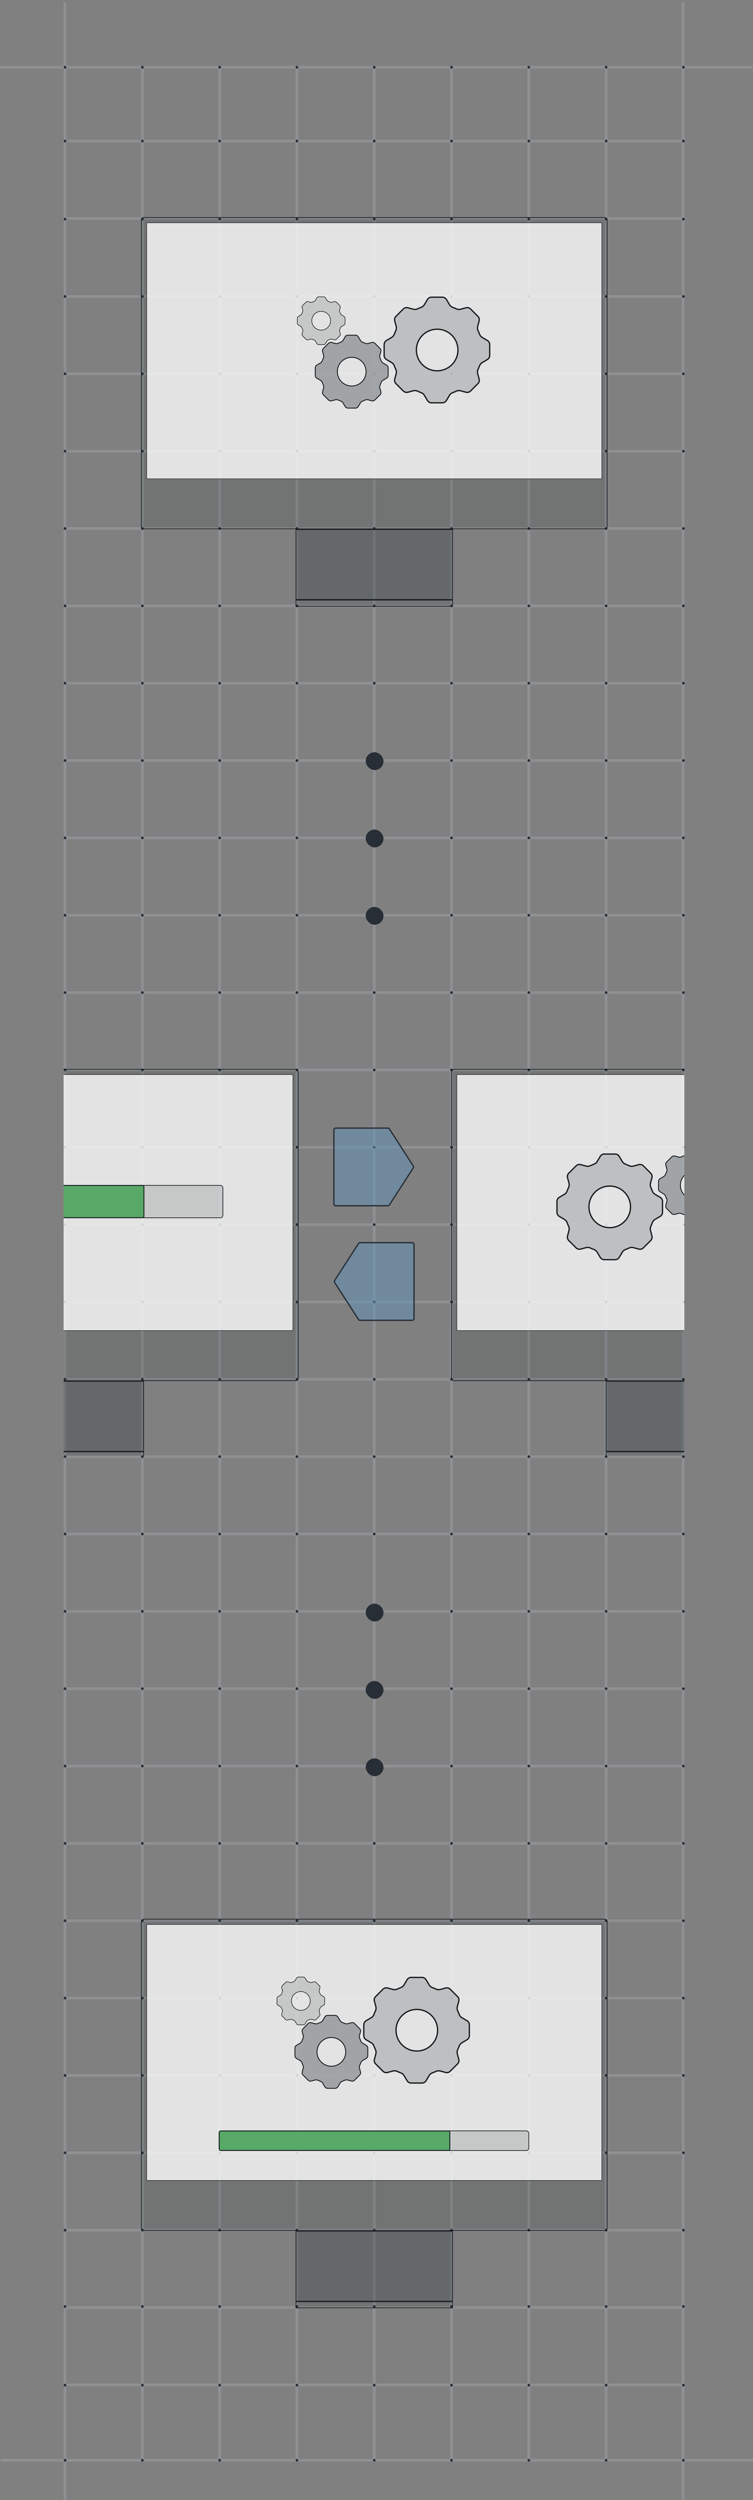 <svg xmlns="http://www.w3.org/2000/svg" width="296" height="982" fill="none"><rect width="100%" height="100%" fill="#808080" stroke="none"/><path stroke="#B9C2CC" stroke-width="1.066" d="M55.967 25.875v940m91.146-940v940m-60.765-940v940m91.147-940v940m-60.764-940v940m91.146-940v940m30.384-940v940M25.533.875v981m243-981v981m27.223-955.467H0m269.175 545.777H25.051m244.124-243.059H25.051m244.124 486.116H25.051m244.124-607.645H25.051m244.124 486.116H25.051m244.124-243.057H25.051m244.124-303.824H25.051M269.175 85.79H25.051m244.124 547.158H25.051m244.124-243.057H25.051m244.124 486.116H25.051m244.124 60.785H25.051m244.124-668.429H25.051m244.124 486.115H25.051m244.124-243.059H25.051m244.124-394.968H25.051m244.124-61.043H25.051m244.124 547.158H25.051m244.124-243.058H25.051m244.124 486.115H25.051m244.124 60.785H25.051m244.124-668.429H25.051m244.124 486.116H25.051m244.124-243.059H25.051m244.124-303.822H25.051M269.175 663.33H25.051m244.124-243.057H25.051m244.124-121.529H25.051M269.175 784.86H25.051m244.124-243.059H25.051M296 966.408H.244" opacity=".25"/><rect width="1.066" height="1.066" x="25.05" y="85.536" fill="#272E36" rx=".533"/><rect width="1.066" height="1.066" x="25.05" y="571.652" fill="#272E36" rx=".533"/><rect width="1.066" height="1.066" x="25.05" y="328.593" fill="#272E36" rx=".533"/><rect width="1.066" height="1.066" x="25.05" y="814.709" fill="#272E36" rx=".533"/><rect width="1.066" height="1.066" x="25.05" y="207.064" fill="#272E36" rx=".533"/><rect width="1.066" height="1.066" x="25.05" y="693.18" fill="#272E36" rx=".533"/><rect width="1.066" height="1.066" x="25.05" y="450.123" fill="#272E36" rx=".533"/><rect width="1.066" height="1.066" x="25.05" y="146.299" fill="#272E36" rx=".533"/><rect width="1.066" height="1.066" x="25.05" y="632.415" fill="#272E36" rx=".533"/><rect width="1.066" height="1.066" x="25.05" y="389.358" fill="#272E36" rx=".533"/><rect width="1.066" height="1.066" x="25.05" y="875.474" fill="#272E36" rx=".533"/><rect width="1.066" height="1.066" x="25.05" y="267.83" fill="#272E36" rx=".533"/><rect width="1.066" height="1.066" x="25.05" y="753.945" fill="#272E36" rx=".533"/><rect width="1.066" height="1.066" x="25.05" y="510.886" fill="#272E36" rx=".533"/><rect width="1.066" height="1.066" x="25.05" y="115.917" fill="#272E36" rx=".533"/><rect width="1.066" height="1.066" x="25.05" y="602.033" fill="#272E36" rx=".533"/><rect width="1.066" height="1.066" x="25.05" y="358.975" fill="#272E36" rx=".533"/><rect width="1.066" height="1.066" x="25.05" y="845.09" fill="#272E36" rx=".533"/><rect width="1.066" height="1.066" x="25.05" y="237.446" fill="#272E36" rx=".533"/><rect width="1.066" height="1.066" x="25.05" y="723.562" fill="#272E36" rx=".533"/><rect width="1.066" height="1.066" x="25.05" y="480.503" fill="#272E36" rx=".533"/><rect width="1.066" height="1.066" x="25.05" y="176.681" fill="#272E36" rx=".533"/><rect width="1.066" height="1.066" x="25.05" y="662.797" fill="#272E36" rx=".533"/><rect width="1.066" height="1.066" x="25.05" y="419.74" fill="#272E36" rx=".533"/><rect width="1.066" height="1.066" x="25.05" y="298.211" fill="#272E36" rx=".533"/><rect width="1.066" height="1.066" x="25.05" y="784.327" fill="#272E36" rx=".533"/><rect width="1.066" height="1.066" x="25.05" y="541.268" fill="#272E36" rx=".533"/><rect width="1.066" height="1.066" x="207.344" y="85.536" fill="#272E36" rx=".533"/><rect width="1.066" height="1.066" x="207.344" y="571.652" fill="#272E36" rx=".533"/><rect width="1.066" height="1.066" x="207.344" y="328.593" fill="#272E36" rx=".533"/><rect width="1.066" height="1.066" x="207.344" y="814.709" fill="#272E36" rx=".533"/><rect width="1.066" height="1.066" x="207.344" y="207.064" fill="#272E36" rx=".533"/><rect width="1.066" height="1.066" x="207.344" y="693.18" fill="#272E36" rx=".533"/><rect width="1.066" height="1.066" x="207.344" y="450.123" fill="#272E36" rx=".533"/><rect width="1.066" height="1.066" x="207.344" y="146.299" fill="#272E36" rx=".533"/><rect width="1.066" height="1.066" x="207.344" y="632.415" fill="#272E36" rx=".533"/><rect width="1.066" height="1.066" x="207.344" y="389.358" fill="#272E36" rx=".533"/><rect width="1.066" height="1.066" x="207.344" y="875.474" fill="#272E36" rx=".533"/><rect width="1.066" height="1.066" x="207.344" y="267.83" fill="#272E36" rx=".533"/><rect width="1.066" height="1.066" x="207.344" y="753.945" fill="#272E36" rx=".533"/><rect width="1.066" height="1.066" x="207.344" y="510.886" fill="#272E36" rx=".533"/><rect width="1.066" height="1.066" x="207.344" y="115.917" fill="#272E36" rx=".533"/><rect width="1.066" height="1.066" x="207.344" y="602.033" fill="#272E36" rx=".533"/><rect width="1.066" height="1.066" x="207.344" y="358.975" fill="#272E36" rx=".533"/><rect width="1.066" height="1.066" x="207.344" y="845.09" fill="#272E36" rx=".533"/><rect width="1.066" height="1.066" x="207.344" y="237.446" fill="#272E36" rx=".533"/><rect width="1.066" height="1.066" x="207.344" y="723.562" fill="#272E36" rx=".533"/><rect width="1.066" height="1.066" x="207.344" y="480.503" fill="#272E36" rx=".533"/><rect width="1.066" height="1.066" x="207.344" y="176.681" fill="#272E36" rx=".533"/><rect width="1.066" height="1.066" x="207.344" y="662.797" fill="#272E36" rx=".533"/><rect width="1.066" height="1.066" x="207.344" y="419.74" fill="#272E36" rx=".533"/><rect width="1.066" height="1.066" x="207.344" y="298.211" fill="#272E36" rx=".533"/><rect width="1.066" height="1.066" x="207.344" y="784.327" fill="#272E36" rx=".533"/><rect width="1.066" height="1.066" x="207.344" y="541.268" fill="#272E36" rx=".533"/><rect width="1.066" height="1.066" x="116.198" y="85.536" fill="#272E36" rx=".533"/><rect width="1.066" height="1.066" x="116.198" y="571.652" fill="#272E36" rx=".533"/><rect width="1.066" height="1.066" x="116.198" y="328.593" fill="#272E36" rx=".533"/><rect width="1.066" height="1.066" x="116.198" y="814.709" fill="#272E36" rx=".533"/><rect width="1.066" height="1.066" x="116.198" y="207.064" fill="#272E36" rx=".533"/><rect width="1.066" height="1.066" x="116.198" y="693.18" fill="#272E36" rx=".533"/><rect width="1.066" height="1.066" x="116.198" y="450.123" fill="#272E36" rx=".533"/><rect width="1.066" height="1.066" x="116.198" y="146.299" fill="#272E36" rx=".533"/><rect width="1.066" height="1.066" x="116.198" y="632.415" fill="#272E36" rx=".533"/><rect width="1.066" height="1.066" x="116.198" y="389.358" fill="#272E36" rx=".533"/><rect width="1.066" height="1.066" x="116.198" y="875.474" fill="#272E36" rx=".533"/><rect width="1.066" height="1.066" x="116.198" y="267.83" fill="#272E36" rx=".533"/><rect width="1.066" height="1.066" x="116.198" y="753.945" fill="#272E36" rx=".533"/><rect width="1.066" height="1.066" x="116.198" y="510.886" fill="#272E36" rx=".533"/><rect width="1.066" height="1.066" x="116.198" y="115.917" fill="#272E36" rx=".533"/><rect width="1.066" height="1.066" x="116.198" y="602.033" fill="#272E36" rx=".533"/><rect width="1.066" height="1.066" x="116.198" y="358.975" fill="#272E36" rx=".533"/><rect width="1.066" height="1.066" x="116.198" y="845.09" fill="#272E36" rx=".533"/><rect width="1.066" height="1.066" x="116.198" y="237.446" fill="#272E36" rx=".533"/><rect width="1.066" height="1.066" x="116.198" y="723.562" fill="#272E36" rx=".533"/><rect width="1.066" height="1.066" x="116.198" y="480.503" fill="#272E36" rx=".533"/><rect width="1.066" height="1.066" x="116.198" y="176.681" fill="#272E36" rx=".533"/><rect width="1.066" height="1.066" x="116.198" y="662.797" fill="#272E36" rx=".533"/><rect width="1.066" height="1.066" x="116.198" y="419.74" fill="#272E36" rx=".533"/><rect width="1.066" height="1.066" x="116.198" y="298.211" fill="#272E36" rx=".533"/><rect width="1.066" height="1.066" x="116.198" y="784.327" fill="#272E36" rx=".533"/><rect width="1.066" height="1.066" x="116.198" y="541.268" fill="#272E36" rx=".533"/><rect width="1.066" height="1.066" x="55.434" y="85.536" fill="#272E36" rx=".533"/><rect width="1.066" height="1.066" x="55.434" y="571.652" fill="#272E36" rx=".533"/><rect width="1.066" height="1.066" x="55.434" y="328.593" fill="#272E36" rx=".533"/><rect width="1.066" height="1.066" x="55.434" y="814.709" fill="#272E36" rx=".533"/><rect width="1.066" height="1.066" x="55.434" y="207.064" fill="#272E36" rx=".533"/><rect width="1.066" height="1.066" x="55.434" y="693.18" fill="#272E36" rx=".533"/><rect width="1.066" height="1.066" x="55.434" y="450.123" fill="#272E36" rx=".533"/><rect width="1.066" height="1.066" x="55.434" y="146.299" fill="#272E36" rx=".533"/><rect width="1.066" height="1.066" x="55.434" y="632.415" fill="#272E36" rx=".533"/><rect width="1.066" height="1.066" x="55.434" y="389.358" fill="#272E36" rx=".533"/><rect width="1.066" height="1.066" x="55.434" y="875.474" fill="#272E36" rx=".533"/><rect width="1.066" height="1.066" x="55.434" y="267.83" fill="#272E36" rx=".533"/><rect width="1.066" height="1.066" x="55.434" y="753.945" fill="#272E36" rx=".533"/><rect width="1.066" height="1.066" x="55.434" y="510.886" fill="#272E36" rx=".533"/><rect width="1.066" height="1.066" x="55.434" y="115.917" fill="#272E36" rx=".533"/><rect width="1.066" height="1.066" x="55.434" y="602.033" fill="#272E36" rx=".533"/><rect width="1.066" height="1.066" x="55.434" y="358.975" fill="#272E36" rx=".533"/><rect width="1.066" height="1.066" x="55.434" y="845.09" fill="#272E36" rx=".533"/><rect width="1.066" height="1.066" x="55.434" y="237.446" fill="#272E36" rx=".533"/><rect width="1.066" height="1.066" x="55.434" y="723.562" fill="#272E36" rx=".533"/><rect width="1.066" height="1.066" x="55.434" y="480.503" fill="#272E36" rx=".533"/><rect width="1.066" height="1.066" x="55.434" y="176.681" fill="#272E36" rx=".533"/><rect width="1.066" height="1.066" x="55.434" y="662.797" fill="#272E36" rx=".533"/><rect width="1.066" height="1.066" x="55.434" y="419.74" fill="#272E36" rx=".533"/><rect width="1.066" height="1.066" x="55.434" y="298.211" fill="#272E36" rx=".533"/><rect width="1.066" height="1.066" x="55.434" y="784.327" fill="#272E36" rx=".533"/><rect width="1.066" height="1.066" x="55.434" y="541.268" fill="#272E36" rx=".533"/><rect width="1.066" height="1.066" x="237.728" y="85.536" fill="#272E36" rx=".533"/><rect width="1.066" height="1.066" x="237.728" y="571.652" fill="#272E36" rx=".533"/><rect width="1.066" height="1.066" x="237.728" y="328.593" fill="#272E36" rx=".533"/><rect width="1.066" height="1.066" x="237.728" y="814.709" fill="#272E36" rx=".533"/><rect width="1.066" height="1.066" x="237.728" y="207.064" fill="#272E36" rx=".533"/><rect width="1.066" height="1.066" x="237.728" y="693.18" fill="#272E36" rx=".533"/><rect width="1.066" height="1.066" x="237.728" y="450.123" fill="#272E36" rx=".533"/><rect width="1.066" height="1.066" x="237.728" y="146.299" fill="#272E36" rx=".533"/><rect width="1.066" height="1.066" x="237.728" y="632.415" fill="#272E36" rx=".533"/><rect width="1.066" height="1.066" x="237.728" y="389.358" fill="#272E36" rx=".533"/><rect width="1.066" height="1.066" x="237.728" y="875.474" fill="#272E36" rx=".533"/><rect width="1.066" height="1.066" x="237.728" y="267.83" fill="#272E36" rx=".533"/><rect width="1.066" height="1.066" x="237.728" y="753.945" fill="#272E36" rx=".533"/><rect width="1.066" height="1.066" x="237.728" y="510.886" fill="#272E36" rx=".533"/><rect width="1.066" height="1.066" x="237.728" y="115.917" fill="#272E36" rx=".533"/><rect width="1.066" height="1.066" x="237.728" y="602.033" fill="#272E36" rx=".533"/><rect width="1.066" height="1.066" x="237.728" y="358.975" fill="#272E36" rx=".533"/><rect width="1.066" height="1.066" x="237.728" y="845.09" fill="#272E36" rx=".533"/><rect width="1.066" height="1.066" x="237.728" y="237.446" fill="#272E36" rx=".533"/><rect width="1.066" height="1.066" x="237.728" y="723.562" fill="#272E36" rx=".533"/><rect width="1.066" height="1.066" x="237.728" y="480.503" fill="#272E36" rx=".533"/><rect width="1.066" height="1.066" x="237.728" y="176.681" fill="#272E36" rx=".533"/><rect width="1.066" height="1.066" x="237.728" y="662.797" fill="#272E36" rx=".533"/><rect width="1.066" height="1.066" x="237.728" y="419.74" fill="#272E36" rx=".533"/><rect width="1.066" height="1.066" x="237.728" y="298.211" fill="#272E36" rx=".533"/><rect width="1.066" height="1.066" x="237.728" y="784.327" fill="#272E36" rx=".533"/><rect width="1.066" height="1.066" x="237.728" y="541.268" fill="#272E36" rx=".533"/><rect width="1.066" height="1.066" x="146.58" y="85.536" fill="#272E36" rx=".533"/><rect width="1.066" height="1.066" x="146.58" y="571.652" fill="#272E36" rx=".533"/><rect width="1.066" height="1.066" x="146.58" y="328.593" fill="#272E36" rx=".533"/><rect width="1.066" height="1.066" x="146.58" y="814.709" fill="#272E36" rx=".533"/><rect width="1.066" height="1.066" x="146.58" y="207.064" fill="#272E36" rx=".533"/><rect width="1.066" height="1.066" x="146.58" y="693.18" fill="#272E36" rx=".533"/><rect width="1.066" height="1.066" x="146.58" y="450.123" fill="#272E36" rx=".533"/><rect width="1.066" height="1.066" x="146.58" y="146.299" fill="#272E36" rx=".533"/><rect width="1.066" height="1.066" x="146.58" y="632.415" fill="#272E36" rx=".533"/><rect width="1.066" height="1.066" x="146.58" y="389.358" fill="#272E36" rx=".533"/><rect width="1.066" height="1.066" x="146.58" y="875.474" fill="#272E36" rx=".533"/><rect width="1.066" height="1.066" x="146.58" y="267.83" fill="#272E36" rx=".533"/><rect width="1.066" height="1.066" x="146.58" y="753.945" fill="#272E36" rx=".533"/><rect width="1.066" height="1.066" x="146.58" y="510.886" fill="#272E36" rx=".533"/><rect width="1.066" height="1.066" x="146.58" y="115.917" fill="#272E36" rx=".533"/><rect width="1.066" height="1.066" x="146.58" y="602.033" fill="#272E36" rx=".533"/><rect width="1.066" height="1.066" x="146.58" y="358.975" fill="#272E36" rx=".533"/><rect width="1.066" height="1.066" x="146.58" y="845.09" fill="#272E36" rx=".533"/><rect width="1.066" height="1.066" x="146.58" y="237.446" fill="#272E36" rx=".533"/><rect width="1.066" height="1.066" x="146.58" y="723.562" fill="#272E36" rx=".533"/><rect width="1.066" height="1.066" x="146.58" y="480.503" fill="#272E36" rx=".533"/><rect width="1.066" height="1.066" x="146.58" y="176.681" fill="#272E36" rx=".533"/><rect width="1.066" height="1.066" x="146.58" y="662.797" fill="#272E36" rx=".533"/><rect width="1.066" height="1.066" x="146.58" y="419.74" fill="#272E36" rx=".533"/><rect width="1.066" height="1.066" x="146.58" y="298.211" fill="#272E36" rx=".533"/><rect width="1.066" height="1.066" x="146.58" y="784.327" fill="#272E36" rx=".533"/><rect width="1.066" height="1.066" x="146.58" y="541.268" fill="#272E36" rx=".533"/><rect width="1.066" height="1.066" x="85.815" y="85.536" fill="#272E36" rx=".533"/><rect width="1.066" height="1.066" x="85.815" y="571.652" fill="#272E36" rx=".533"/><rect width="1.066" height="1.066" x="85.815" y="328.593" fill="#272E36" rx=".533"/><rect width="1.066" height="1.066" x="85.815" y="814.709" fill="#272E36" rx=".533"/><rect width="1.066" height="1.066" x="85.815" y="207.064" fill="#272E36" rx=".533"/><rect width="1.066" height="1.066" x="85.815" y="693.18" fill="#272E36" rx=".533"/><rect width="1.066" height="1.066" x="85.815" y="450.123" fill="#272E36" rx=".533"/><rect width="1.066" height="1.066" x="85.815" y="146.299" fill="#272E36" rx=".533"/><rect width="1.066" height="1.066" x="85.815" y="632.415" fill="#272E36" rx=".533"/><rect width="1.066" height="1.066" x="85.815" y="389.358" fill="#272E36" rx=".533"/><rect width="1.066" height="1.066" x="85.815" y="875.474" fill="#272E36" rx=".533"/><rect width="1.066" height="1.066" x="85.815" y="267.83" fill="#272E36" rx=".533"/><rect width="1.066" height="1.066" x="85.815" y="753.945" fill="#272E36" rx=".533"/><rect width="1.066" height="1.066" x="85.815" y="510.886" fill="#272E36" rx=".533"/><rect width="1.066" height="1.066" x="85.815" y="115.917" fill="#272E36" rx=".533"/><rect width="1.066" height="1.066" x="85.815" y="602.033" fill="#272E36" rx=".533"/><rect width="1.066" height="1.066" x="85.815" y="358.975" fill="#272E36" rx=".533"/><rect width="1.066" height="1.066" x="85.815" y="845.09" fill="#272E36" rx=".533"/><rect width="1.066" height="1.066" x="85.815" y="237.446" fill="#272E36" rx=".533"/><rect width="1.066" height="1.066" x="85.815" y="723.562" fill="#272E36" rx=".533"/><rect width="1.066" height="1.066" x="85.815" y="480.503" fill="#272E36" rx=".533"/><rect width="1.066" height="1.066" x="85.815" y="176.681" fill="#272E36" rx=".533"/><rect width="1.066" height="1.066" x="85.815" y="662.797" fill="#272E36" rx=".533"/><rect width="1.066" height="1.066" x="85.815" y="419.74" fill="#272E36" rx=".533"/><rect width="1.066" height="1.066" x="85.815" y="298.211" fill="#272E36" rx=".533"/><rect width="1.066" height="1.066" x="85.815" y="784.327" fill="#272E36" rx=".533"/><rect width="1.066" height="1.066" x="85.815" y="541.268" fill="#272E36" rx=".533"/><rect width="1.066" height="1.066" x="268.108" y="85.536" fill="#272E36" rx=".533"/><rect width="1.066" height="1.066" x="268.108" y="571.652" fill="#272E36" rx=".533"/><rect width="1.066" height="1.066" x="268.108" y="328.593" fill="#272E36" rx=".533"/><rect width="1.066" height="1.066" x="268.108" y="814.709" fill="#272E36" rx=".533"/><rect width="1.066" height="1.066" x="268.108" y="207.064" fill="#272E36" rx=".533"/><rect width="1.066" height="1.066" x="268.108" y="693.18" fill="#272E36" rx=".533"/><rect width="1.066" height="1.066" x="268.108" y="450.123" fill="#272E36" rx=".533"/><rect width="1.066" height="1.066" x="268.108" y="146.299" fill="#272E36" rx=".533"/><rect width="1.066" height="1.066" x="268.108" y="632.415" fill="#272E36" rx=".533"/><rect width="1.066" height="1.066" x="268.108" y="389.358" fill="#272E36" rx=".533"/><rect width="1.066" height="1.066" x="268.108" y="875.474" fill="#272E36" rx=".533"/><rect width="1.066" height="1.066" x="268.108" y="267.83" fill="#272E36" rx=".533"/><rect width="1.066" height="1.066" x="268.108" y="753.945" fill="#272E36" rx=".533"/><rect width="1.066" height="1.066" x="268.108" y="510.886" fill="#272E36" rx=".533"/><rect width="1.066" height="1.066" x="268.108" y="115.917" fill="#272E36" rx=".533"/><rect width="1.066" height="1.066" x="268.108" y="602.033" fill="#272E36" rx=".533"/><rect width="1.066" height="1.066" x="268.108" y="358.975" fill="#272E36" rx=".533"/><rect width="1.066" height="1.066" x="268.108" y="845.09" fill="#272E36" rx=".533"/><rect width="1.066" height="1.066" x="268.108" y="237.446" fill="#272E36" rx=".533"/><rect width="1.066" height="1.066" x="268.108" y="723.562" fill="#272E36" rx=".533"/><rect width="1.066" height="1.066" x="268.108" y="480.503" fill="#272E36" rx=".533"/><rect width="1.066" height="1.066" x="268.108" y="176.681" fill="#272E36" rx=".533"/><rect width="1.066" height="1.066" x="268.108" y="662.797" fill="#272E36" rx=".533"/><rect width="1.066" height="1.066" x="268.108" y="419.74" fill="#272E36" rx=".533"/><rect width="1.066" height="1.066" x="268.108" y="298.211" fill="#272E36" rx=".533"/><rect width="1.066" height="1.066" x="268.108" y="784.327" fill="#272E36" rx=".533"/><rect width="1.066" height="1.066" x="268.108" y="541.268" fill="#272E36" rx=".533"/><rect width="1.066" height="1.066" x="176.962" y="85.536" fill="#272E36" rx=".533"/><rect width="1.066" height="1.066" x="176.962" y="571.652" fill="#272E36" rx=".533"/><rect width="1.066" height="1.066" x="176.962" y="328.593" fill="#272E36" rx=".533"/><rect width="1.066" height="1.066" x="176.962" y="814.709" fill="#272E36" rx=".533"/><rect width="1.066" height="1.066" x="176.962" y="207.064" fill="#272E36" rx=".533"/><rect width="1.066" height="1.066" x="176.962" y="693.18" fill="#272E36" rx=".533"/><rect width="1.066" height="1.066" x="176.962" y="450.123" fill="#272E36" rx=".533"/><rect width="1.066" height="1.066" x="176.962" y="146.299" fill="#272E36" rx=".533"/><rect width="1.066" height="1.066" x="176.962" y="632.415" fill="#272E36" rx=".533"/><rect width="1.066" height="1.066" x="176.962" y="389.358" fill="#272E36" rx=".533"/><rect width="1.066" height="1.066" x="176.962" y="875.474" fill="#272E36" rx=".533"/><rect width="1.066" height="1.066" x="25.051" y="905.483" fill="#272E36" rx=".533"/><rect width="1.066" height="1.066" x="25.051" y="936.375" fill="#272E36" rx=".533"/><rect width="1.066" height="1.066" x="25.051" y="965.875" fill="#272E36" rx=".533"/><rect width="1.066" height="1.066" x="25.051" y="54.875" fill="#272E36" rx=".533"/><rect width="1.066" height="1.066" x="25.051" y="25.875" fill="#272E36" rx=".533"/><rect width="1.066" height="1.066" x="207.344" y="905.483" fill="#272E36" rx=".533"/><rect width="1.066" height="1.066" x="207.344" y="936.375" fill="#272E36" rx=".533"/><rect width="1.066" height="1.066" x="207.344" y="965.875" fill="#272E36" rx=".533"/><rect width="1.066" height="1.066" x="207.344" y="54.875" fill="#272E36" rx=".533"/><rect width="1.066" height="1.066" x="207.344" y="25.875" fill="#272E36" rx=".533"/><rect width="1.066" height="1.066" x="116.199" y="905.483" fill="#272E36" rx=".533"/><rect width="1.066" height="1.066" x="116.199" y="936.375" fill="#272E36" rx=".533"/><rect width="1.066" height="1.066" x="116.199" y="965.875" fill="#272E36" rx=".533"/><rect width="1.066" height="1.066" x="116.199" y="54.875" fill="#272E36" rx=".533"/><rect width="1.066" height="1.066" x="116.199" y="25.875" fill="#272E36" rx=".533"/><rect width="1.066" height="1.066" x="55.434" y="905.483" fill="#272E36" rx=".533"/><rect width="1.066" height="1.066" x="55.434" y="936.375" fill="#272E36" rx=".533"/><rect width="1.066" height="1.066" x="55.434" y="965.875" fill="#272E36" rx=".533"/><rect width="1.066" height="1.066" x="55.434" y="54.875" fill="#272E36" rx=".533"/><rect width="1.066" height="1.066" x="55.434" y="25.875" fill="#272E36" rx=".533"/><rect width="1.066" height="1.066" x="237.727" y="905.483" fill="#272E36" rx=".533"/><rect width="1.066" height="1.066" x="237.727" y="936.375" fill="#272E36" rx=".533"/><rect width="1.066" height="1.066" x="237.727" y="965.875" fill="#272E36" rx=".533"/><rect width="1.066" height="1.066" x="237.727" y="54.875" fill="#272E36" rx=".533"/><rect width="1.066" height="1.066" x="237.727" y="25.875" fill="#272E36" rx=".533"/><rect width="1.066" height="1.066" x="146.58" y="905.483" fill="#272E36" rx=".533"/><rect width="1.066" height="1.066" x="146.58" y="936.375" fill="#272E36" rx=".533"/><rect width="1.066" height="1.066" x="146.58" y="965.875" fill="#272E36" rx=".533"/><rect width="1.066" height="1.066" x="146.58" y="54.875" fill="#272E36" rx=".533"/><rect width="1.066" height="1.066" x="146.58" y="25.875" fill="#272E36" rx=".533"/><rect width="1.066" height="1.066" x="85.814" y="905.483" fill="#272E36" rx=".533"/><rect width="1.066" height="1.066" x="85.814" y="936.375" fill="#272E36" rx=".533"/><rect width="1.066" height="1.066" x="85.814" y="965.875" fill="#272E36" rx=".533"/><rect width="1.066" height="1.066" x="85.814" y="54.875" fill="#272E36" rx=".533"/><rect width="1.066" height="1.066" x="85.814" y="25.875" fill="#272E36" rx=".533"/><rect width="1.066" height="1.066" x="268.109" y="905.483" fill="#272E36" rx=".533"/><rect width="1.066" height="1.066" x="268.109" y="936.375" fill="#272E36" rx=".533"/><rect width="1.066" height="1.066" x="268.109" y="965.875" fill="#272E36" rx=".533"/><rect width="1.066" height="1.066" x="268.109" y="54.875" fill="#272E36" rx=".533"/><rect width="1.066" height="1.066" x="268.109" y="25.875" fill="#272E36" rx=".533"/><rect width="1.066" height="1.066" x="176.963" y="905.483" fill="#272E36" rx=".533"/><rect width="1.066" height="1.066" x="176.963" y="936.375" fill="#272E36" rx=".533"/><rect width="1.066" height="1.066" x="176.963" y="965.875" fill="#272E36" rx=".533"/><rect width="1.066" height="1.066" x="176.963" y="54.875" fill="#272E36" rx=".533"/><rect width="1.066" height="1.066" x="176.963" y="25.875" fill="#272E36" rx=".533"/><rect width="1.066" height="1.066" x="176.962" y="267.83" fill="#272E36" rx=".533"/><rect width="1.066" height="1.066" x="176.962" y="753.945" fill="#272E36" rx=".533"/><rect width="1.066" height="1.066" x="176.962" y="510.886" fill="#272E36" rx=".533"/><rect width="1.066" height="1.066" x="176.962" y="115.917" fill="#272E36" rx=".533"/><rect width="1.066" height="1.066" x="176.962" y="602.033" fill="#272E36" rx=".533"/><rect width="1.066" height="1.066" x="176.962" y="358.975" fill="#272E36" rx=".533"/><rect width="1.066" height="1.066" x="176.962" y="845.09" fill="#272E36" rx=".533"/><rect width="1.066" height="1.066" x="176.962" y="237.446" fill="#272E36" rx=".533"/><rect width="1.066" height="1.066" x="176.962" y="723.562" fill="#272E36" rx=".533"/><rect width="1.066" height="1.066" x="176.962" y="480.503" fill="#272E36" rx=".533"/><rect width="1.066" height="1.066" x="176.962" y="176.681" fill="#272E36" rx=".533"/><rect width="1.066" height="1.066" x="176.962" y="662.797" fill="#272E36" rx=".533"/><rect width="1.066" height="1.066" x="176.962" y="419.74" fill="#272E36" rx=".533"/><rect width="1.066" height="1.066" x="176.962" y="298.211" fill="#272E36" rx=".533"/><rect width="1.066" height="1.066" x="176.962" y="784.327" fill="#272E36" rx=".533"/><rect width="1.066" height="1.066" x="176.962" y="541.268" fill="#272E36" rx=".533"/><g clip-path="url(#a)"><rect width="183.093" height="122.328" x="-65.867" y="420.008" fill="#272F35" fill-opacity=".15" stroke="#171C20" stroke-width=".267" rx=".994"/><rect width="178.907" height="100.553" x="-63.773" y="422.102" fill="#fff" fill-opacity=".8" stroke="#171C20" stroke-width=".188" rx=".282"/><path fill="#272F35" fill-opacity=".3" stroke="#171C20" stroke-width=".267" d="M-5.102 542.604h61.564v27.451H-5.102z"/><path fill="#272F35" fill-opacity=".15" stroke="#171C20" stroke-width=".267" d="M-5.102 570.32h61.564v2.399H-5.102z"/><rect width="12.733" height="121.733" x="-.133" y="-.133" fill="#272F35" fill-opacity=".15" stroke="#171C20" stroke-width=".267" rx=".994" transform="matrix(0 -1 -1 0 87.49 478.217)"/><rect width="12.652" height="90.652" x="-.174" y="-.174" fill="#58A867" stroke="#171C20" stroke-width=".348" rx=".523" transform="matrix(0 -1 -1 0 56.407 478.135)"/><rect width="183.093" height="122.328" x="177.493" y="420.008" fill="#272F35" fill-opacity=".15" stroke="#171C20" stroke-width=".267" rx=".994"/><rect width="178.907" height="100.553" x="179.587" y="422.102" fill="#fff" fill-opacity=".8" stroke="#171C20" stroke-width=".188" rx=".282"/><path fill="#272F35" fill-opacity=".3" stroke="#171C20" stroke-width=".267" d="M238.258 542.604h61.564v27.451h-61.564z"/><path fill="#272F35" fill-opacity=".15" stroke="#171C20" stroke-width=".267" d="M238.258 570.32h61.564v2.399h-61.564z"/><path fill="#272F35" fill-opacity=".35" stroke="#171C20" stroke-width=".348" d="M278.405 476.736c-.298.14-.603.268-.913.384a1.744 1.744 0 0 0-.899.734l-.832 1.396a1.299 1.299 0 0 1-1.116.634h-2.926a1.3 1.3 0 0 1-1.117-.634l-.832-1.396a1.744 1.744 0 0 0-.899-.734c-.31-.116-.615-.244-.913-.384a1.752 1.752 0 0 0-1.193-.118l-1.463.393a1.302 1.302 0 0 1-1.256-.337l-1.98-1.98a1.3 1.3 0 0 1-.337-1.256l.393-1.464a1.75 1.75 0 0 0-.118-1.192c-.14-.298-.268-.603-.383-.913a1.754 1.754 0 0 0-.734-.899l-1.397-.832a1.299 1.299 0 0 1-.634-1.116v-2.926a1.3 1.3 0 0 1 .634-1.117l1.397-.832c.345-.206.596-.53.734-.899.116-.31.244-.615.383-.913.173-.369.226-.791.118-1.193l-.392-1.463a1.299 1.299 0 0 1 .336-1.256l1.98-1.98a1.3 1.3 0 0 1 1.256-.337l1.464.393c.402.107.823.055 1.193-.118.298-.14.602-.268.912-.383.369-.138.693-.389.899-.734l.832-1.397a1.3 1.3 0 0 1 1.117-.634h2.926c.458 0 .882.241 1.116.634l.832 1.397c.206.345.53.596.899.734.31.115.615.243.913.383.369.173.791.225 1.193.118l1.463-.392c.449-.121.928.008 1.256.336l1.98 1.98a1.3 1.3 0 0 1 .337 1.256l-.393 1.464a1.75 1.75 0 0 0 .118 1.192c.14.298.268.603.384.913.137.369.388.693.734.899l1.396.832a1.3 1.3 0 0 1 .634 1.117v2.926c0 .458-.241.882-.634 1.116l-1.396.832c-.346.206-.597.53-.734.899-.116.31-.244.615-.384.913a1.752 1.752 0 0 0-.118 1.193l.393 1.463a1.3 1.3 0 0 1-.337 1.256l-1.98 1.98a1.3 1.3 0 0 1-1.256.337l-1.463-.393a1.752 1.752 0 0 0-1.193.118Zm-5.223-16.815a5.638 5.638 0 1 0 0 11.275 5.638 5.638 0 0 0 0-11.275Z"/><path fill="#272F35" fill-opacity=".2" stroke="#171C20" stroke-width=".505" d="M247.247 490.247c-.432.202-.873.387-1.323.555a2.532 2.532 0 0 0-1.301 1.063l-1.205 2.022c-.34.57-.954.919-1.618.919h-4.237a1.882 1.882 0 0 1-1.617-.919l-1.206-2.022a2.528 2.528 0 0 0-1.301-1.063 17.89 17.89 0 0 1-1.322-.555 2.53 2.53 0 0 0-1.728-.171l-2.12.568a1.88 1.88 0 0 1-1.818-.487l-2.868-2.868a1.883 1.883 0 0 1-.487-1.819l.568-2.12a2.533 2.533 0 0 0-.171-1.727 18.073 18.073 0 0 1-.555-1.322 2.532 2.532 0 0 0-1.063-1.301l-2.022-1.205a1.883 1.883 0 0 1-.919-1.618v-4.237c0-.663.349-1.278.919-1.617l2.022-1.206c.5-.298.864-.766 1.063-1.301.168-.449.353-.891.555-1.322a2.53 2.53 0 0 0 .171-1.728l-.568-2.12a1.883 1.883 0 0 1 .487-1.818l2.868-2.868a1.883 1.883 0 0 1 1.819-.487l2.12.568a2.533 2.533 0 0 0 1.727-.171c.432-.202.873-.387 1.322-.555a2.528 2.528 0 0 0 1.301-1.063l1.206-2.022c.339-.57.954-.919 1.617-.919h4.237c.664 0 1.278.349 1.618.919l1.205 2.022c.298.5.767.864 1.301 1.063.45.168.891.353 1.323.555a2.527 2.527 0 0 0 1.727.171l2.12-.568a1.884 1.884 0 0 1 1.818.487l2.868 2.868c.476.476.661 1.169.487 1.819l-.568 2.119a2.536 2.536 0 0 0 .171 1.728c.202.431.387.873.555 1.322a2.528 2.528 0 0 0 1.063 1.301l2.022 1.206c.57.339.919.954.919 1.617v4.237c0 .664-.349 1.278-.919 1.618L257.488 479c-.5.298-.864.767-1.063 1.301-.168.45-.353.891-.555 1.323a2.533 2.533 0 0 0-.171 1.727l.568 2.119a1.883 1.883 0 0 1-.487 1.819l-2.868 2.868a1.882 1.882 0 0 1-1.818.487l-2.12-.568a2.533 2.533 0 0 0-1.727.171Zm-7.565-24.354a8.166 8.166 0 1 0 0 16.332 8.166 8.166 0 0 0 0-16.332Z"/><path fill="#6093B9" fill-opacity=".5" stroke="#272E36" stroke-width=".5" d="M132 443.125h20.455c.255 0 .492.129.63.343l9.355 14.5a.75.75 0 0 1 0 .814l-9.355 14.5a.749.749 0 0 1-.63.343H132a.75.75 0 0 1-.75-.75v-29a.75.75 0 0 1 .75-.75Zm30 75.5h-20.455a.749.749 0 0 1-.63-.343l-9.355-14.5a.75.75 0 0 1 0-.814l9.355-14.5a.749.749 0 0 1 .63-.343H162a.75.75 0 0 1 .75.75v29a.75.75 0 0 1-.75.75Z"/></g><rect width="183.093" height="122.328" x="55.567" y="753.847" fill="#272F35" fill-opacity=".15" stroke="#171C20" stroke-width=".267" rx=".994"/><rect width="178.907" height="100.553" x="57.661" y="755.938" fill="#fff" fill-opacity=".8" stroke="#171C20" stroke-width=".188" rx=".282"/><path fill="#272F35" fill-opacity=".3" stroke="#171C20" stroke-width=".267" d="M116.332 876.44h61.564v27.451h-61.564z"/><path fill="#272F35" fill-opacity=".15" stroke="#171C20" stroke-width=".267" d="M116.332 904.158h61.564v2.399h-61.564z"/><path fill="#272F35" fill-opacity=".35" stroke="#171C20" stroke-width=".348" d="M125.032 794.805c.299-.139.603-.267.914-.383.369-.138.692-.389.898-.734l.832-1.397a1.302 1.302 0 0 1 1.117-.634h2.926c.458 0 .882.241 1.117.634l.832 1.397c.205.345.529.596.898.734.311.116.615.244.913.383.37.173.791.226 1.193.118l1.464-.392a1.3 1.3 0 0 1 1.255.336l1.981 1.98c.328.329.456.807.336 1.256l-.392 1.464c-.108.402-.055.823.118 1.193.139.298.267.602.383.913.137.368.389.692.734.898l1.396.832a1.3 1.3 0 0 1 .635 1.117v2.926c0 .458-.241.882-.635 1.116l-1.396.833a1.743 1.743 0 0 0-.734.898c-.116.31-.244.615-.384.913a1.752 1.752 0 0 0-.117 1.193l.392 1.464c.12.448-.008.927-.337 1.255l-1.98 1.98a1.3 1.3 0 0 1-1.256.337l-1.463-.392a1.752 1.752 0 0 0-1.193.117c-.298.14-.603.268-.913.384a1.738 1.738 0 0 0-.898.734l-.832 1.396a1.302 1.302 0 0 1-1.117.634h-2.926c-.458 0-.882-.241-1.117-.634l-.832-1.396a1.742 1.742 0 0 0-.898-.734 12.241 12.241 0 0 1-.914-.384 1.75 1.75 0 0 0-1.192-.118l-1.464.393a1.298 1.298 0 0 1-1.255-.337l-1.981-1.98a1.301 1.301 0 0 1-.336-1.256l.392-1.463a1.747 1.747 0 0 0-.118-1.193 12.644 12.644 0 0 1-.383-.913 1.748 1.748 0 0 0-.734-.898l-1.396-.833a1.298 1.298 0 0 1-.635-1.116v-2.926a1.3 1.3 0 0 1 .635-1.117l1.396-.832c.345-.206.596-.53.734-.898.116-.311.244-.616.383-.914.173-.369.226-.791.118-1.192l-.392-1.464c-.12-.449.008-.927.336-1.256l1.981-1.98a1.298 1.298 0 0 1 1.255-.336l1.464.392c.402.108.823.055 1.192-.118Zm5.224 16.816a5.638 5.638 0 1 0 0-11.277 5.638 5.638 0 0 0 0 11.277Z"/><path fill="#272F35" fill-opacity=".2" stroke="#171C20" stroke-width=".505" d="M156.191 781.294c.432-.202.873-.387 1.323-.555a2.532 2.532 0 0 0 1.301-1.063l1.205-2.022c.339-.57.954-.919 1.617-.919h4.238c.663 0 1.277.349 1.617.919l1.205 2.022c.298.5.767.864 1.301 1.063.45.168.891.353 1.323.556.535.25 1.145.326 1.727.17l2.12-.568a1.885 1.885 0 0 1 1.819.487l2.868 2.868c.475.476.661 1.169.487 1.819l-.568 2.12a2.532 2.532 0 0 0 .17 1.727c.202.432.388.873.555 1.322.2.535.563 1.003 1.063 1.301l2.023 1.206c.569.339.919.954.919 1.617v4.237c0 .664-.35 1.278-.919 1.618l-2.023 1.205c-.5.298-.863.767-1.063 1.301-.167.45-.353.891-.555 1.323a2.533 2.533 0 0 0-.171 1.727l.568 2.12a1.88 1.88 0 0 1-.487 1.819l-2.868 2.867a1.881 1.881 0 0 1-1.818.488l-2.12-.568a2.536 2.536 0 0 0-1.728.17c-.431.202-.872.387-1.322.555a2.532 2.532 0 0 0-1.301 1.063l-1.205 2.022c-.34.57-.954.919-1.617.919h-4.238a1.882 1.882 0 0 1-1.617-.919l-1.205-2.022a2.532 2.532 0 0 0-1.301-1.063c-.45-.168-.891-.353-1.323-.555a2.533 2.533 0 0 0-1.727-.171l-2.12.568a1.883 1.883 0 0 1-1.819-.487l-2.867-2.868a1.882 1.882 0 0 1-.488-1.818l.568-2.12a2.532 2.532 0 0 0-.17-1.727 17.923 17.923 0 0 1-.556-1.323 2.532 2.532 0 0 0-1.063-1.301l-2.022-1.205a1.883 1.883 0 0 1-.919-1.618v-4.237c0-.663.349-1.278.919-1.617l2.022-1.206c.5-.298.864-.766 1.063-1.301a17.9 17.9 0 0 1 .556-1.322c.25-.535.326-1.146.17-1.728l-.568-2.119a1.883 1.883 0 0 1 .488-1.819l2.867-2.868a1.885 1.885 0 0 1 1.819-.487l2.12.568c.582.156 1.192.08 1.727-.171Zm7.565 24.354a8.166 8.166 0 1 0-.001-16.331 8.166 8.166 0 0 0 .001 16.331Z"/><path fill="#272F35" fill-opacity=".15" stroke="#171C20" stroke-width=".228" d="M114.834 778.659c.195-.091.395-.175.598-.251.242-.09.454-.254.589-.481l.545-.915a.851.851 0 0 1 .731-.415h1.917c.3 0 .578.158.732.415l.545.915c.135.227.347.391.589.481.203.076.403.16.598.251.242.114.518.148.782.078l.959-.257a.85.85 0 0 1 .822.22l1.298 1.297a.852.852 0 0 1 .22.823l-.257.959c-.07.264-.036.54.077.782.092.195.175.394.251.598.09.241.255.454.481.588l.915.546a.85.85 0 0 1 .416.731v1.917c0 .3-.158.578-.416.732l-.915.545a1.147 1.147 0 0 0-.481.589 7.858 7.858 0 0 1-.251.598 1.143 1.143 0 0 0-.077.781l.257.959a.85.85 0 0 1-.221.823l-1.297 1.297a.85.85 0 0 1-.823.221l-.959-.257a1.143 1.143 0 0 0-.781.077 8.286 8.286 0 0 1-.598.251c-.242.09-.454.255-.589.481l-.545.915a.853.853 0 0 1-.732.416h-1.917a.85.85 0 0 1-.731-.416l-.545-.915a1.147 1.147 0 0 0-.589-.481 8.286 8.286 0 0 1-.598-.251 1.146 1.146 0 0 0-.782-.077l-.959.257a.853.853 0 0 1-.822-.221l-1.298-1.297a.852.852 0 0 1-.22-.823l.257-.959a1.15 1.15 0 0 0-.077-.781 7.867 7.867 0 0 1-.252-.598 1.145 1.145 0 0 0-.48-.589l-.915-.545a.853.853 0 0 1-.416-.732v-1.917c0-.3.158-.578.416-.731l.915-.546c.226-.134.39-.347.48-.588a7.89 7.89 0 0 1 .252-.599c.113-.241.147-.518.077-.781l-.257-.959a.852.852 0 0 1 .22-.823l1.298-1.297a.85.85 0 0 1 .822-.22l.959.257c.264.07.54.036.782-.078Zm3.422 11.017a3.693 3.693 0 1 0 .001-7.387 3.693 3.693 0 0 0-.001 7.387Z"/><rect width="7.733" height="121.733" x="-.133" y="-.133" fill="#272F35" fill-opacity=".15" stroke="#171C20" stroke-width=".267" rx=".994" transform="matrix(0 -1 -1 0 207.733 844.608)"/><rect width="7.652" height="90.652" x="-.174" y="-.174" fill="#58A867" stroke="#171C20" stroke-width=".348" rx=".523" transform="matrix(0 -1 -1 0 176.652 844.527)"/><rect width="183.093" height="122.328" x="55.567" y="85.432" fill="#272F35" fill-opacity=".15" stroke="#171C20" stroke-width=".267" rx=".994"/><rect width="178.907" height="100.553" x="57.661" y="87.526" fill="#fff" fill-opacity=".8" stroke="#171C20" stroke-width=".188" rx=".282"/><path fill="#272F35" fill-opacity=".3" stroke="#171C20" stroke-width=".267" d="M116.332 208.028h61.564v27.451h-61.564z"/><path fill="#272F35" fill-opacity=".15" stroke="#171C20" stroke-width=".267" d="M116.332 235.744h61.564v2.399h-61.564z"/><path fill="#272F35" fill-opacity=".35" stroke="#171C20" stroke-width=".348" d="M133.032 134.805c.299-.139.603-.267.914-.383.369-.138.692-.389.898-.734l.832-1.397a1.302 1.302 0 0 1 1.117-.634h2.926c.458 0 .882.241 1.117.634l.832 1.397c.205.345.529.596.898.734.311.116.615.244.913.383.37.173.791.226 1.193.118l1.464-.392a1.3 1.3 0 0 1 1.255.336l1.981 1.98c.328.329.456.807.336 1.256l-.392 1.464c-.108.402-.055.823.118 1.193.139.298.267.602.383.913.137.368.389.692.734.898l1.396.832a1.3 1.3 0 0 1 .635 1.117v2.926c0 .458-.241.882-.635 1.116l-1.396.833a1.743 1.743 0 0 0-.734.898c-.116.31-.244.615-.384.913a1.752 1.752 0 0 0-.117 1.193l.392 1.464c.12.448-.008.927-.337 1.255l-1.98 1.98a1.3 1.3 0 0 1-1.256.337l-1.463-.392a1.752 1.752 0 0 0-1.193.117c-.298.14-.603.268-.913.384a1.738 1.738 0 0 0-.898.734l-.832 1.396a1.302 1.302 0 0 1-1.117.634h-2.926c-.458 0-.882-.241-1.117-.634l-.832-1.396a1.742 1.742 0 0 0-.898-.734 12.241 12.241 0 0 1-.914-.384 1.75 1.75 0 0 0-1.192-.118l-1.464.393a1.298 1.298 0 0 1-1.255-.337l-1.981-1.98a1.301 1.301 0 0 1-.336-1.256l.392-1.463a1.747 1.747 0 0 0-.118-1.193 12.644 12.644 0 0 1-.383-.913 1.748 1.748 0 0 0-.734-.898l-1.396-.833a1.298 1.298 0 0 1-.635-1.116v-2.926a1.3 1.3 0 0 1 .635-1.117l1.396-.832c.345-.206.596-.53.734-.898.116-.311.244-.616.383-.914.173-.369.226-.791.118-1.192l-.392-1.464c-.12-.449.008-.927.336-1.256l1.981-1.98a1.298 1.298 0 0 1 1.255-.336l1.464.392c.402.108.823.055 1.192-.118Zm5.224 16.816a5.638 5.638 0 1 0 0-11.277 5.638 5.638 0 0 0 0 11.277Z"/><path fill="#272F35" fill-opacity=".2" stroke="#171C20" stroke-width=".505" d="M164.191 121.294c.432-.202.873-.387 1.323-.555a2.532 2.532 0 0 0 1.301-1.063l1.205-2.022c.339-.57.954-.919 1.617-.919h4.238c.663 0 1.277.349 1.617.919l1.205 2.022c.298.5.767.864 1.301 1.063.45.168.891.353 1.323.556.535.25 1.145.326 1.727.17l2.12-.568a1.885 1.885 0 0 1 1.819.487l2.868 2.868c.475.476.661 1.169.487 1.819l-.568 2.12a2.532 2.532 0 0 0 .17 1.727c.202.432.388.873.555 1.322.2.535.563 1.003 1.063 1.301l2.023 1.206c.569.339.919.954.919 1.617v4.237c0 .664-.35 1.278-.919 1.618l-2.023 1.205c-.5.298-.863.767-1.063 1.301-.167.45-.353.891-.555 1.323a2.533 2.533 0 0 0-.171 1.727l.568 2.12a1.88 1.88 0 0 1-.487 1.819l-2.868 2.867a1.881 1.881 0 0 1-1.818.488l-2.12-.568a2.536 2.536 0 0 0-1.728.17c-.431.202-.872.387-1.322.555a2.532 2.532 0 0 0-1.301 1.063l-1.205 2.022c-.34.57-.954.919-1.617.919h-4.238a1.882 1.882 0 0 1-1.617-.919l-1.205-2.022a2.532 2.532 0 0 0-1.301-1.063c-.45-.168-.891-.353-1.323-.555a2.533 2.533 0 0 0-1.727-.171l-2.12.568a1.883 1.883 0 0 1-1.819-.487l-2.867-2.868a1.882 1.882 0 0 1-.488-1.818l.568-2.12a2.532 2.532 0 0 0-.17-1.727 17.923 17.923 0 0 1-.556-1.323 2.532 2.532 0 0 0-1.063-1.301l-2.022-1.205a1.883 1.883 0 0 1-.919-1.618v-4.237c0-.663.349-1.278.919-1.617l2.022-1.206c.5-.298.864-.766 1.063-1.301a17.9 17.9 0 0 1 .556-1.322c.25-.535.326-1.146.17-1.728l-.568-2.119a1.883 1.883 0 0 1 .488-1.819l2.867-2.868a1.885 1.885 0 0 1 1.819-.487l2.12.568c.582.156 1.192.08 1.727-.171Zm7.565 24.354a8.166 8.166 0 1 0-.001-16.331 8.166 8.166 0 0 0 .001 16.331Z"/><path fill="#272F35" fill-opacity=".15" stroke="#171C20" stroke-width=".228" d="M122.834 118.659c.195-.091.395-.175.598-.251.242-.09.454-.254.589-.481l.545-.915a.851.851 0 0 1 .731-.415h1.917c.3 0 .578.158.732.415l.545.915c.135.227.347.391.589.481.203.076.403.16.598.251.242.114.518.148.782.078l.959-.257a.85.85 0 0 1 .822.22l1.298 1.297a.852.852 0 0 1 .22.823l-.257.959c-.07.264-.036.54.077.782.092.195.175.394.251.598.09.241.255.454.481.588l.915.546a.85.85 0 0 1 .416.731v1.917c0 .3-.158.578-.416.732l-.915.545a1.147 1.147 0 0 0-.481.589 7.858 7.858 0 0 1-.251.598 1.143 1.143 0 0 0-.077.781l.257.959a.85.85 0 0 1-.221.823l-1.297 1.297a.85.85 0 0 1-.823.221l-.959-.257a1.143 1.143 0 0 0-.781.077 8.286 8.286 0 0 1-.598.251c-.242.09-.454.255-.589.481l-.545.915a.853.853 0 0 1-.732.416h-1.917a.85.85 0 0 1-.731-.416l-.545-.915a1.147 1.147 0 0 0-.589-.481 8.286 8.286 0 0 1-.598-.251 1.146 1.146 0 0 0-.782-.077l-.959.257a.853.853 0 0 1-.822-.221l-1.298-1.297a.852.852 0 0 1-.22-.823l.257-.959a1.15 1.15 0 0 0-.077-.781 7.867 7.867 0 0 1-.252-.598 1.145 1.145 0 0 0-.48-.589l-.915-.545a.853.853 0 0 1-.416-.732v-1.917c0-.3.158-.578.416-.731l.915-.546c.226-.134.39-.347.48-.588a7.89 7.89 0 0 1 .252-.599c.113-.241.147-.518.077-.781l-.257-.959a.852.852 0 0 1 .22-.823l1.298-1.297a.85.85 0 0 1 .822-.22l.959.257c.264.07.54.036.782-.078Zm3.422 11.017a3.693 3.693 0 1 0 .001-7.387 3.693 3.693 0 0 0-.001 7.387Z"/><rect width="7" height="7" x="143.756" y="629.923" fill="#272E36" rx="3.5"/><rect width="7" height="7" x="143.756" y="295.483" fill="#272E36" rx="3.5"/><rect width="7" height="7" x="143.756" y="690.688" fill="#272E36" rx="3.5"/><rect width="7" height="7" x="143.756" y="356.249" fill="#272E36" rx="3.5"/><rect width="7" height="7" x="143.756" y="660.306" fill="#272E36" rx="3.5"/><rect width="7" height="7" x="143.756" y="325.866" fill="#272E36" rx="3.5"/><defs><clipPath id="a"><path fill="#fff" d="M25 418.875h244v153H25z"/></clipPath></defs></svg>
